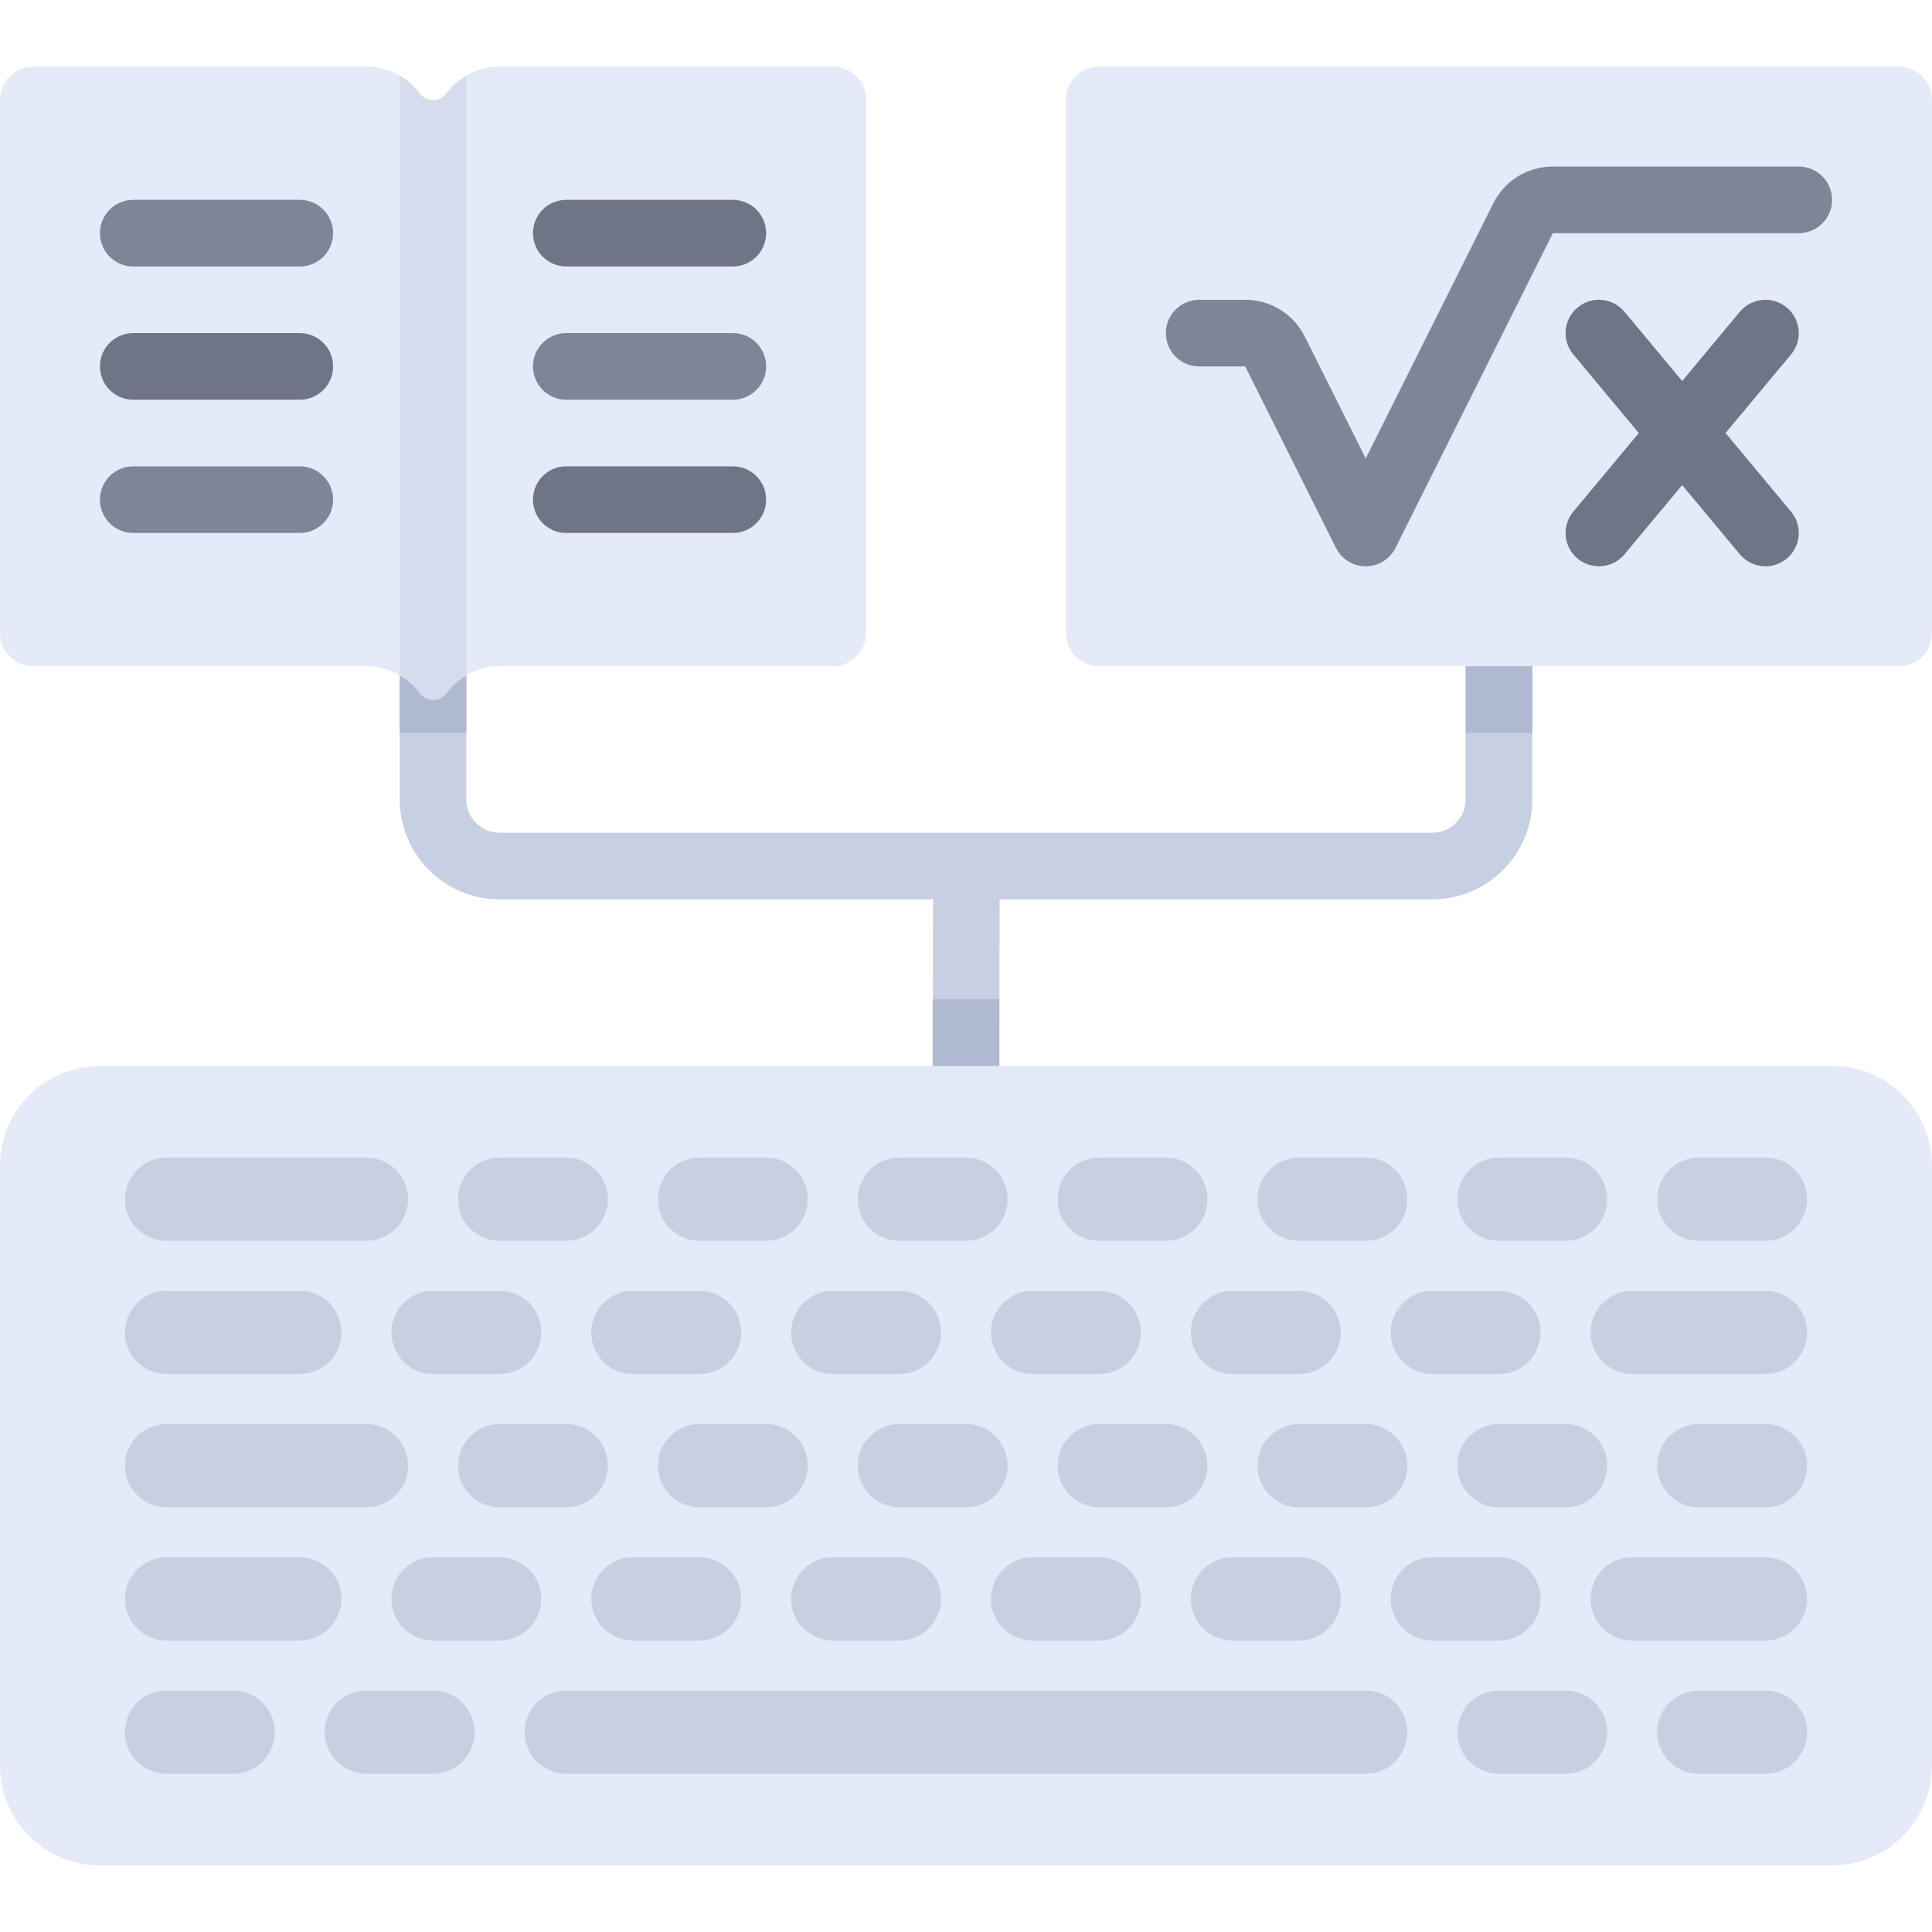 <?xml version="1.0" encoding="iso-8859-1"?>
<!-- Uploaded to: SVG Repo, www.svgrepo.com, Generator: SVG Repo Mixer Tools -->
<svg version="1.1" id="Layer_1" xmlns="http://www.w3.org/2000/svg" xmlns:xlink="http://www.w3.org/1999/xlink" 
	 viewBox="0 0 512 512" xml:space="preserve">
<path style="fill:#C7CFE2;" d="M388.414,167.724v44.138c0,4.866-3.957,8.828-8.828,8.828H256.095h-0.009H132.414
	c-4.871,0-8.828-3.961-8.828-8.828v-44.138h-17.655v44.138c0,14.603,11.88,26.483,26.483,26.483h114.833l-0.074,52.952l17.655,0.025
	l0.074-52.978h114.685c14.603,0,26.483-11.88,26.483-26.483v-44.138H388.414z"/>
<g>
	<rect x="105.931" y="167.724" style="fill:#AFB9D2;" width="17.655" height="26.483"/>
	<rect x="388.414" y="167.724" style="fill:#AFB9D2;" width="17.655" height="26.483"/>
	<rect x="247.172" y="264.828" style="fill:#AFB9D2;" width="17.655" height="26.483"/>
</g>
<path style="fill:#E4EAF8;" d="M485.517,494.345H26.483C11.857,494.345,0,482.488,0,467.862V308.966
	c0-14.626,11.857-26.483,26.483-26.483h459.034c14.626,0,26.483,11.857,26.483,26.483v158.897
	C512,482.488,500.143,494.345,485.517,494.345z"/>
<g>
	<path style="fill:#C7CFE2;" d="M361.931,470.069H150.069c-6.094,0-11.034-4.94-11.034-11.034S143.975,448,150.069,448h211.862
		c6.094,0,11.034,4.94,11.034,11.034S368.025,470.069,361.931,470.069z"/>
	<path style="fill:#C7CFE2;" d="M114.759,470.069H97.103c-6.094,0-11.034-4.94-11.034-11.034S91.009,448,97.103,448h17.655
		c6.094,0,11.034,4.94,11.034,11.034S120.853,470.069,114.759,470.069z"/>
	<path style="fill:#C7CFE2;" d="M61.793,470.069H44.138c-6.094,0-11.034-4.94-11.034-11.034S38.044,448,44.138,448h17.655
		c6.094,0,11.034,4.94,11.034,11.034S67.887,470.069,61.793,470.069z"/>
	<path style="fill:#C7CFE2;" d="M467.862,470.069h-17.655c-6.094,0-11.034-4.94-11.034-11.034S444.113,448,450.207,448h17.655
		c6.094,0,11.034,4.94,11.034,11.034S473.956,470.069,467.862,470.069z"/>
	<path style="fill:#C7CFE2;" d="M414.897,470.069h-17.655c-6.094,0-11.034-4.94-11.034-11.034S391.147,448,397.241,448h17.655
		c6.094,0,11.034,4.94,11.034,11.034S420.991,470.069,414.897,470.069z"/>
	<path style="fill:#C7CFE2;" d="M467.862,434.759h-35.31c-6.094,0-11.034-4.94-11.034-11.034c0-6.094,4.94-11.034,11.034-11.034
		h35.31c6.094,0,11.034,4.94,11.034,11.034C478.897,429.818,473.956,434.759,467.862,434.759z"/>
	<path style="fill:#C7CFE2;" d="M397.241,434.759h-17.655c-6.094,0-11.034-4.94-11.034-11.034c0-6.094,4.94-11.034,11.034-11.034
		h17.655c6.094,0,11.034,4.94,11.034,11.034C408.276,429.818,403.336,434.759,397.241,434.759z"/>
	<path style="fill:#C7CFE2;" d="M344.276,434.759h-17.655c-6.094,0-11.034-4.94-11.034-11.034c0-6.094,4.94-11.034,11.034-11.034
		h17.655c6.094,0,11.034,4.94,11.034,11.034C355.31,429.818,350.37,434.759,344.276,434.759z"/>
	<path style="fill:#C7CFE2;" d="M291.31,434.759h-17.655c-6.094,0-11.034-4.94-11.034-11.034c0-6.094,4.94-11.034,11.034-11.034
		h17.655c6.094,0,11.034,4.94,11.034,11.034C302.345,429.818,297.405,434.759,291.31,434.759z"/>
	<path style="fill:#C7CFE2;" d="M238.345,434.759H220.69c-6.094,0-11.034-4.94-11.034-11.034c0-6.094,4.94-11.034,11.034-11.034
		h17.655c6.094,0,11.034,4.94,11.034,11.034C249.379,429.818,244.439,434.759,238.345,434.759z"/>
	<path style="fill:#C7CFE2;" d="M185.379,434.759h-17.655c-6.094,0-11.034-4.94-11.034-11.034c0-6.094,4.94-11.034,11.034-11.034
		h17.655c6.094,0,11.034,4.94,11.034,11.034C196.414,429.818,191.474,434.759,185.379,434.759z"/>
	<path style="fill:#C7CFE2;" d="M132.414,434.759h-17.655c-6.094,0-11.034-4.94-11.034-11.034c0-6.094,4.94-11.034,11.034-11.034
		h17.655c6.094,0,11.034,4.94,11.034,11.034C143.448,429.818,138.508,434.759,132.414,434.759z"/>
	<path style="fill:#C7CFE2;" d="M79.448,434.759h-35.31c-6.094,0-11.034-4.94-11.034-11.034c0-6.094,4.94-11.034,11.034-11.034
		h35.31c6.094,0,11.034,4.94,11.034,11.034C90.483,429.818,85.543,434.759,79.448,434.759z"/>
	<path style="fill:#C7CFE2;" d="M467.862,364.138h-35.31c-6.094,0-11.034-4.94-11.034-11.034s4.94-11.034,11.034-11.034h35.31
		c6.094,0,11.034,4.94,11.034,11.034S473.956,364.138,467.862,364.138z"/>
	<path style="fill:#C7CFE2;" d="M397.241,364.138h-17.655c-6.094,0-11.034-4.94-11.034-11.034s4.94-11.034,11.034-11.034h17.655
		c6.094,0,11.034,4.94,11.034,11.034S403.336,364.138,397.241,364.138z"/>
	<path style="fill:#C7CFE2;" d="M344.276,364.138h-17.655c-6.094,0-11.034-4.94-11.034-11.034s4.94-11.034,11.034-11.034h17.655
		c6.094,0,11.034,4.94,11.034,11.034S350.37,364.138,344.276,364.138z"/>
	<path style="fill:#C7CFE2;" d="M291.31,364.138h-17.655c-6.094,0-11.034-4.94-11.034-11.034s4.94-11.034,11.034-11.034h17.655
		c6.094,0,11.034,4.94,11.034,11.034S297.405,364.138,291.31,364.138z"/>
	<path style="fill:#C7CFE2;" d="M238.345,364.138H220.69c-6.094,0-11.034-4.94-11.034-11.034s4.94-11.034,11.034-11.034h17.655
		c6.094,0,11.034,4.94,11.034,11.034S244.439,364.138,238.345,364.138z"/>
	<path style="fill:#C7CFE2;" d="M185.379,364.138h-17.655c-6.094,0-11.034-4.94-11.034-11.034s4.94-11.034,11.034-11.034h17.655
		c6.094,0,11.034,4.94,11.034,11.034S191.474,364.138,185.379,364.138z"/>
	<path style="fill:#C7CFE2;" d="M132.414,364.138h-17.655c-6.094,0-11.034-4.94-11.034-11.034s4.94-11.034,11.034-11.034h17.655
		c6.094,0,11.034,4.94,11.034,11.034S138.508,364.138,132.414,364.138z"/>
	<path style="fill:#C7CFE2;" d="M79.448,364.138h-35.31c-6.094,0-11.034-4.94-11.034-11.034s4.94-11.034,11.034-11.034h35.31
		c6.094,0,11.034,4.94,11.034,11.034S85.543,364.138,79.448,364.138z"/>
	<path style="fill:#C7CFE2;" d="M467.862,399.448h-17.655c-6.094,0-11.034-4.94-11.034-11.034s4.94-11.034,11.034-11.034h17.655
		c6.094,0,11.034,4.94,11.034,11.034S473.956,399.448,467.862,399.448z"/>
	<path style="fill:#C7CFE2;" d="M414.897,399.448h-17.655c-6.094,0-11.034-4.94-11.034-11.034s4.94-11.034,11.034-11.034h17.655
		c6.094,0,11.034,4.94,11.034,11.034S420.991,399.448,414.897,399.448z"/>
	<path style="fill:#C7CFE2;" d="M361.931,399.448h-17.655c-6.094,0-11.034-4.94-11.034-11.034s4.94-11.034,11.034-11.034h17.655
		c6.094,0,11.034,4.94,11.034,11.034S368.025,399.448,361.931,399.448z"/>
	<path style="fill:#C7CFE2;" d="M308.966,399.448H291.31c-6.094,0-11.034-4.94-11.034-11.034s4.94-11.034,11.034-11.034h17.655
		c6.094,0,11.034,4.94,11.034,11.034S315.06,399.448,308.966,399.448z"/>
	<path style="fill:#C7CFE2;" d="M256,399.448h-17.655c-6.094,0-11.034-4.94-11.034-11.034s4.94-11.034,11.034-11.034H256
		c6.094,0,11.034,4.94,11.034,11.034S262.094,399.448,256,399.448z"/>
	<path style="fill:#C7CFE2;" d="M203.034,399.448h-17.655c-6.094,0-11.034-4.94-11.034-11.034s4.94-11.034,11.034-11.034h17.655
		c6.094,0,11.034,4.94,11.034,11.034S209.129,399.448,203.034,399.448z"/>
	<path style="fill:#C7CFE2;" d="M150.069,399.448h-17.655c-6.094,0-11.034-4.94-11.034-11.034s4.94-11.034,11.034-11.034h17.655
		c6.094,0,11.034,4.94,11.034,11.034S156.163,399.448,150.069,399.448z"/>
	<path style="fill:#C7CFE2;" d="M97.103,399.448H44.138c-6.094,0-11.034-4.94-11.034-11.034s4.94-11.034,11.034-11.034h52.966
		c6.094,0,11.034,4.94,11.034,11.034S103.198,399.448,97.103,399.448z"/>
	<path style="fill:#C7CFE2;" d="M467.862,328.828h-17.655c-6.094,0-11.034-4.94-11.034-11.034c0-6.094,4.94-11.034,11.034-11.034
		h17.655c6.094,0,11.034,4.94,11.034,11.034C478.897,323.887,473.956,328.828,467.862,328.828z"/>
	<path style="fill:#C7CFE2;" d="M414.897,328.828h-17.655c-6.094,0-11.034-4.94-11.034-11.034c0-6.094,4.94-11.034,11.034-11.034
		h17.655c6.094,0,11.034,4.94,11.034,11.034C425.931,323.887,420.991,328.828,414.897,328.828z"/>
	<path style="fill:#C7CFE2;" d="M361.931,328.828h-17.655c-6.094,0-11.034-4.94-11.034-11.034c0-6.094,4.94-11.034,11.034-11.034
		h17.655c6.094,0,11.034,4.94,11.034,11.034C372.966,323.887,368.025,328.828,361.931,328.828z"/>
	<path style="fill:#C7CFE2;" d="M308.966,328.828H291.31c-6.094,0-11.034-4.94-11.034-11.034c0-6.094,4.94-11.034,11.034-11.034
		h17.655c6.094,0,11.034,4.94,11.034,11.034C320,323.887,315.06,328.828,308.966,328.828z"/>
	<path style="fill:#C7CFE2;" d="M256,328.828h-17.655c-6.094,0-11.034-4.94-11.034-11.034c0-6.094,4.94-11.034,11.034-11.034H256
		c6.094,0,11.034,4.94,11.034,11.034C267.034,323.887,262.094,328.828,256,328.828z"/>
	<path style="fill:#C7CFE2;" d="M203.034,328.828h-17.655c-6.094,0-11.034-4.94-11.034-11.034c0-6.094,4.94-11.034,11.034-11.034
		h17.655c6.094,0,11.034,4.94,11.034,11.034C214.069,323.887,209.129,328.828,203.034,328.828z"/>
	<path style="fill:#C7CFE2;" d="M150.069,328.828h-17.655c-6.094,0-11.034-4.94-11.034-11.034c0-6.094,4.94-11.034,11.034-11.034
		h17.655c6.094,0,11.034,4.94,11.034,11.034C161.103,323.887,156.163,328.828,150.069,328.828z"/>
	<path style="fill:#C7CFE2;" d="M97.103,328.828H44.138c-6.094,0-11.034-4.94-11.034-11.034c0-6.094,4.94-11.034,11.034-11.034
		h52.966c6.094,0,11.034,4.94,11.034,11.034C108.138,323.887,103.198,328.828,97.103,328.828z"/>
</g>
<path style="fill:#E4EAF8;" d="M503.172,176.552H291.31c-4.875,0-8.828-3.953-8.828-8.828V26.483c0-4.875,3.953-8.828,8.828-8.828
	h211.862c4.875,0,8.828,3.953,8.828,8.828v141.241C512,172.599,508.047,176.552,503.172,176.552z"/>
<path style="fill:#7F8499;" d="M476.69,44.138h-65.164c-6.741,0-12.793,3.742-15.794,9.759l-33.801,67.607l-16.147-32.289
	c-3-6.025-9.052-9.767-15.793-9.767h-12.199c-4.879,0-8.828,3.953-8.828,8.828c0,4.875,3.948,8.828,8.828,8.828h12.199
	l24.043,48.086c1.5,2.991,4.552,4.879,7.896,4.879c3.345,0,6.397-1.888,7.896-4.879l41.698-83.396h65.164
	c4.879,0,8.828-3.953,8.828-8.828S481.569,44.138,476.69,44.138z"/>
<path style="fill:#707487;" d="M473.517,81.495c-3.767-3.125-9.311-2.612-12.439,1.129l-15.285,18.343l-15.285-18.342
	c-3.121-3.742-8.681-4.254-12.439-1.129c-3.742,3.121-4.25,8.685-1.129,12.431l17.359,20.831l-17.359,20.832
	c-3.121,3.746-2.612,9.311,1.129,12.431c1.655,1.375,3.656,2.047,5.646,2.047c2.535,0,5.043-1.081,6.793-3.177l15.285-18.342
	l15.285,18.342c1.75,2.094,4.258,3.177,6.793,3.177c1.992,0,3.991-0.672,5.646-2.047c3.742-3.121,4.25-8.685,1.129-12.431
	l-17.359-20.832l17.359-20.832C477.768,90.182,477.259,84.617,473.517,81.495z"/>
<path style="fill:#E4EAF8;" d="M132.414,17.655c-5.85,0-11.036,2.846-14.249,7.228c-1.626,2.219-5.186,2.219-6.813,0
	c-3.213-4.382-8.398-7.228-14.249-7.228H8.828C3.953,17.655,0,21.608,0,26.483v141.241c0,4.875,3.953,8.828,8.828,8.828h88.276
	c5.85,0,11.036,2.846,14.249,7.228c1.626,2.219,5.186,2.219,6.813,0c3.212-4.383,8.398-7.228,14.249-7.228h88.276
	c4.875,0,8.828-3.953,8.828-8.828V26.483c0-4.875-3.953-8.828-8.828-8.828H132.414z"/>
<g>
	<path style="fill:#7F8499;" d="M79.448,70.621H35.31c-4.879,0-8.828-3.953-8.828-8.828s3.948-8.828,8.828-8.828h44.138
		c4.879,0,8.828,3.953,8.828,8.828S84.328,70.621,79.448,70.621z"/>
	<path style="fill:#7F8499;" d="M79.448,141.241H35.31c-4.879,0-8.828-3.953-8.828-8.828c0-4.875,3.948-8.828,8.828-8.828h44.138
		c4.879,0,8.828,3.953,8.828,8.828C88.276,137.289,84.328,141.241,79.448,141.241z"/>
</g>
<g>
	<path style="fill:#707487;" d="M79.448,105.931H35.31c-4.879,0-8.828-3.953-8.828-8.828c0-4.875,3.948-8.828,8.828-8.828h44.138
		c4.879,0,8.828,3.953,8.828,8.828C88.276,101.978,84.328,105.931,79.448,105.931z"/>
	<path style="fill:#707487;" d="M194.207,70.621h-44.138c-4.879,0-8.828-3.953-8.828-8.828s3.948-8.828,8.828-8.828h44.138
		c4.879,0,8.828,3.953,8.828,8.828S199.086,70.621,194.207,70.621z"/>
	<path style="fill:#707487;" d="M194.207,141.241h-44.138c-4.879,0-8.828-3.953-8.828-8.828c0-4.875,3.948-8.828,8.828-8.828h44.138
		c4.879,0,8.828,3.953,8.828,8.828C203.034,137.289,199.086,141.241,194.207,141.241z"/>
</g>
<path style="fill:#7F8499;" d="M194.207,105.931h-44.138c-4.879,0-8.828-3.953-8.828-8.828c0-4.875,3.948-8.828,8.828-8.828h44.138
	c4.879,0,8.828,3.953,8.828,8.828C203.034,101.978,199.086,105.931,194.207,105.931z"/>
<path style="fill:#D5DCED;" d="M123.586,20.107c-2.109,1.228-3.985,2.816-5.421,4.776c-1.626,2.219-5.186,2.219-6.813,0
	c-1.437-1.96-3.313-3.548-5.421-4.776v158.897c2.109,1.228,3.985,2.816,5.421,4.776c1.626,2.219,5.186,2.219,6.813,0
	c1.437-1.96,3.313-3.548,5.421-4.776C123.586,179.004,123.586,20.107,123.586,20.107z"/>
</svg>